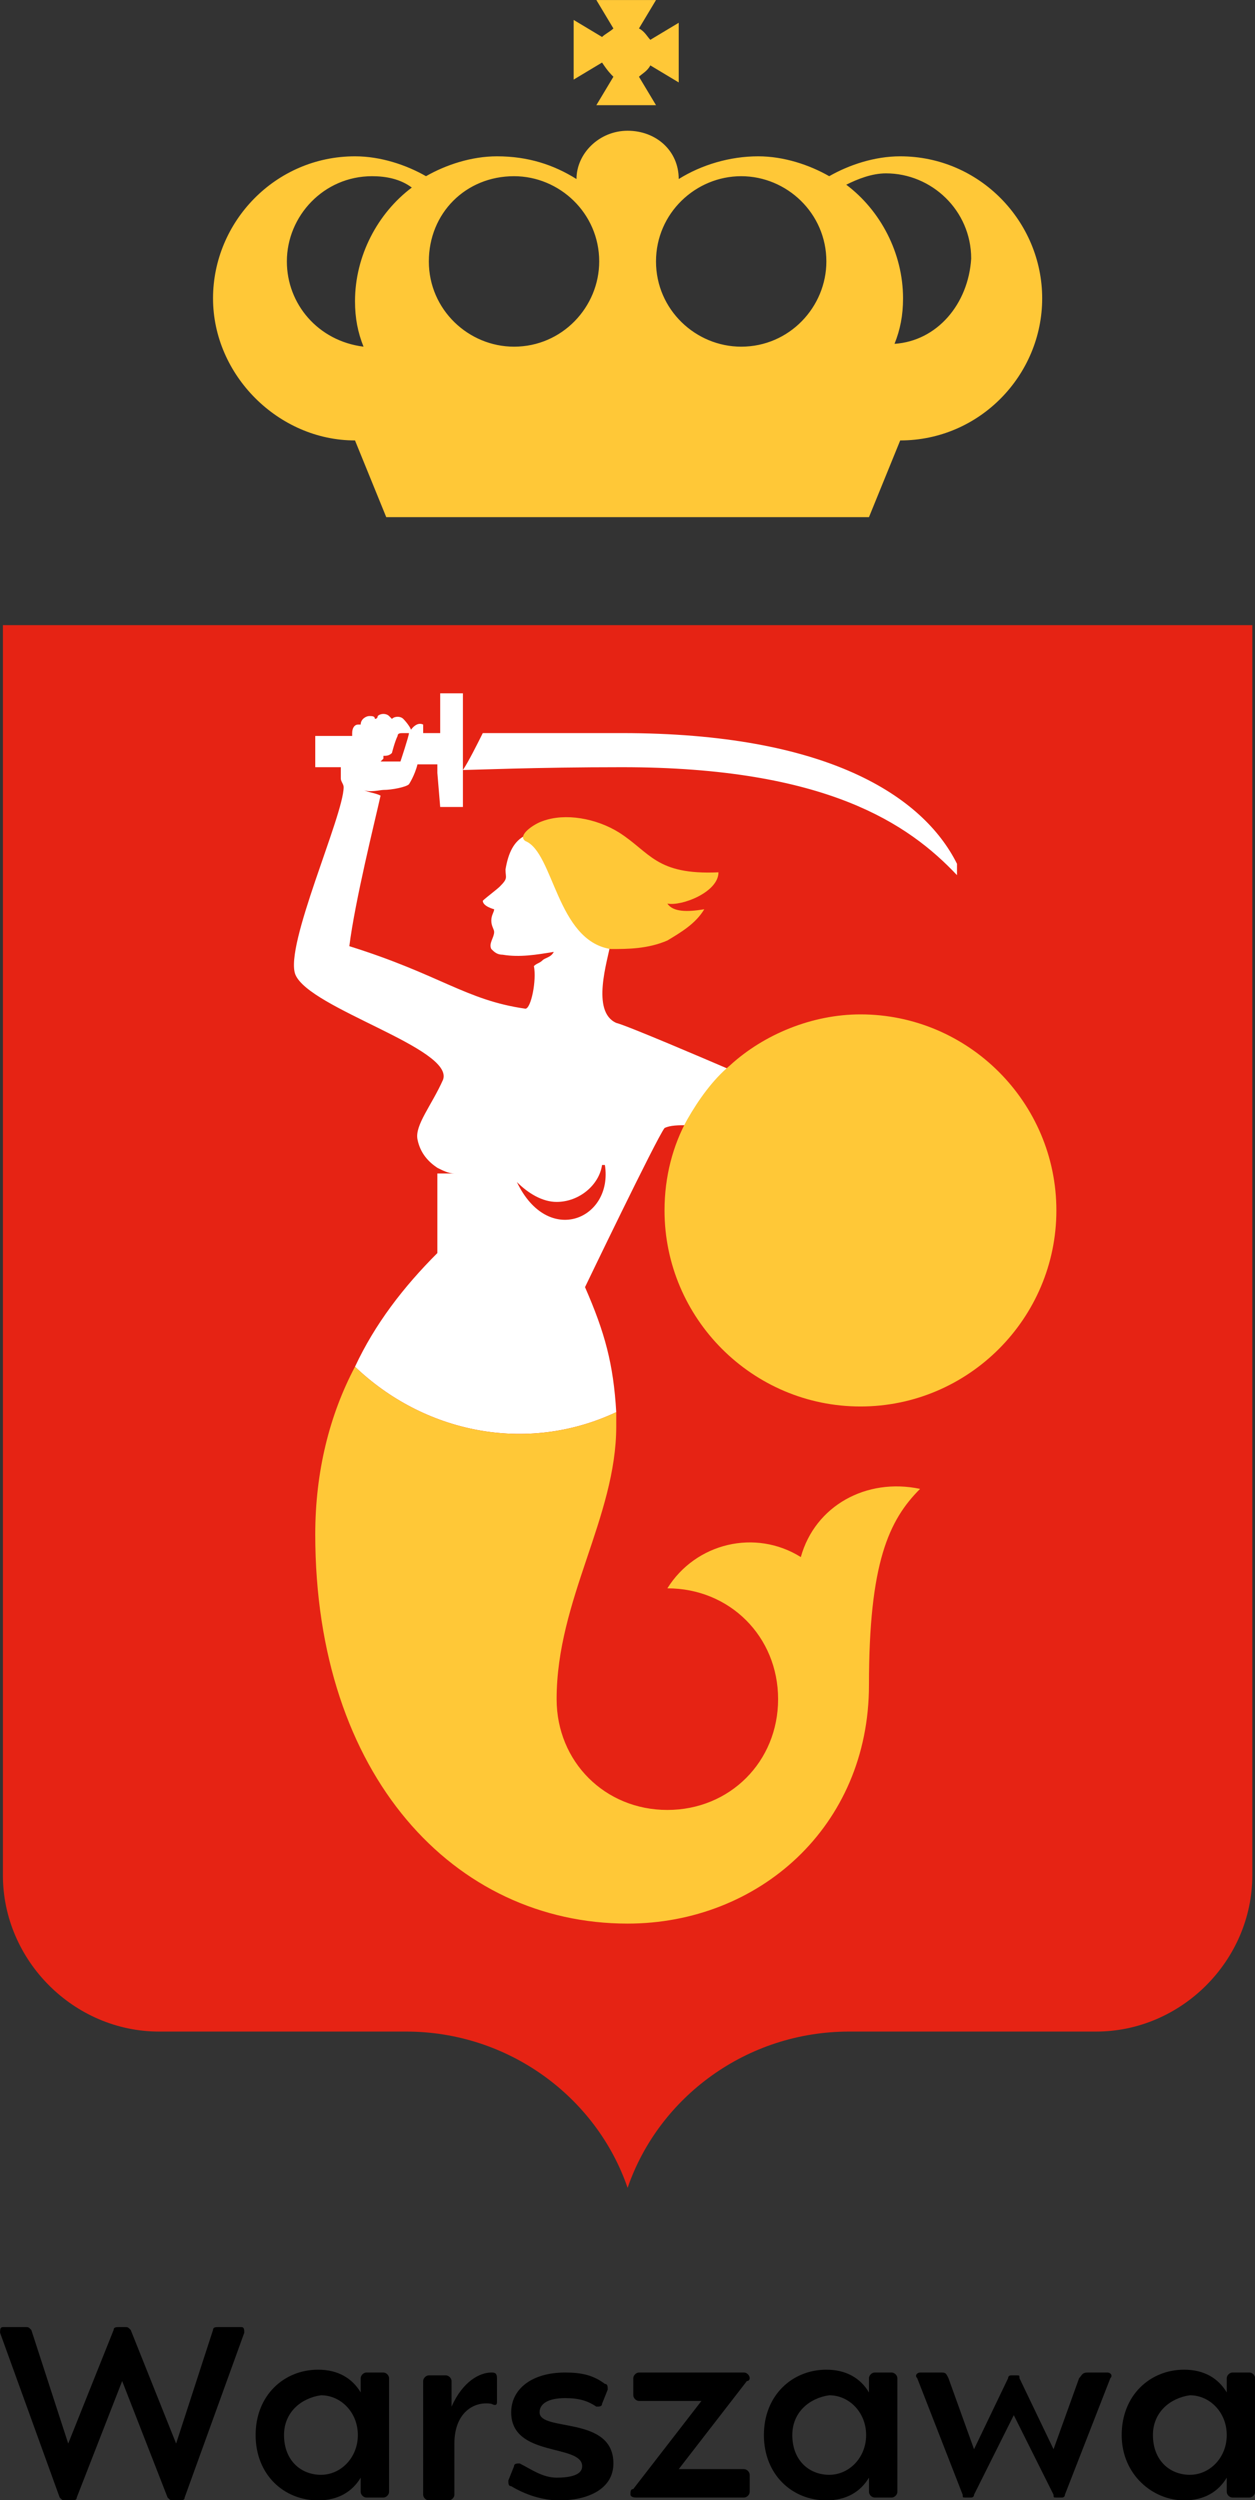 <?xml version="1.0" encoding="UTF-8" standalone="no"?>
<!-- Generator: Adobe Illustrator 27.4.1, SVG Export Plug-In . SVG Version: 6.00 Build 0)  -->

<svg
   version="1.1"
   id="Warstwa_1"
   x="0px"
   y="0px"
   viewBox="0 0 64.793 129"
   xml:space="preserve"
   sodipodi:docname="PIUW_logo.svg"
   width="64.793"
   height="129"
   inkscape:version="1.1.2 (b8e25be833, 2022-02-05)"
   xmlns:inkscape="http://www.inkscape.org/namespaces/inkscape"
   xmlns:sodipodi="http://sodipodi.sourceforge.net/DTD/sodipodi-0.dtd"
   xmlns="http://www.w3.org/2000/svg"
   xmlns:svg="http://www.w3.org/2000/svg"><rect x="0" y="0" width="64.793" height="129" fill="#333333" stroke="none"/><defs
   id="defs50" /><sodipodi:namedview
   id="namedview48"
   pagecolor="#ffffff"
   bordercolor="#666666"
   borderopacity="1.0"
   inkscape:pageshadow="2"
   inkscape:pageopacity="0.0"
   inkscape:pagecheckerboard="0"
   showgrid="false"
   showguides="true"
   inkscape:guide-bbox="true"
   inkscape:zoom="4"
   inkscape:cx="36"
   inkscape:cy="24.25"
   inkscape:window-width="1920"
   inkscape:window-height="1017"
   inkscape:window-x="-1928"
   inkscape:window-y="-8"
   inkscape:window-maximized="1"
   inkscape:current-layer="Warstwa_1"><sodipodi:guide
     position="44.084,73.266"
     orientation="1,0"
     id="guide867" /><sodipodi:guide
     position="78.6,101.086"
     orientation="1,0"
     id="guide869" /></sodipodi:namedview>
<style
   type="text/css"
   id="style2">
	.st0{clip-path:url(#SVGID_00000129172546791981221520000001748686842653459377_);fill:#FFFFFF;}
	.st1{fill:#000A5A;}
	.st2{clip-path:url(#SVGID_00000147941965241738813070000009981057048663550132_);fill:#FFFFFF;}
	.st3{clip-path:url(#SVGID_00000168824415448911675320000016719422285310889918_);fill:#85754E;}
	.st4{clip-path:url(#SVGID_00000153695332045966188450000009184583090297131406_);fill:#E62314;}
	.st5{clip-path:url(#SVGID_00000153695332045966188450000009184583090297131406_);fill:#FFC837;}
	.st6{clip-path:url(#SVGID_00000153695332045966188450000009184583090297131406_);fill:#FFFFFF;}
	.st7{clip-path:url(#SVGID_00000044889071179814990940000008657186299043092884_);fill:#FFFFFF;}
	.st8{clip-path:url(#SVGID_00000114796412004896132190000000911205218686780572_);fill:#85754E;}
	.st9{fill:#006441;}
	.st10{clip-path:url(#SVGID_00000051342218078775951710000017270761340468191630_);fill:#FFFFFF;}
	.st11{fill:#003C32;}
	.st12{clip-path:url(#SVGID_00000164479279077856857630000008333311931464866741_);fill:#FFFFFF;}
	.st13{clip-path:url(#SVGID_00000099620063681420272190000009249780466209022872_);fill:#85754E;}
	.st14{fill:#FFFFFF;}
	.st15{clip-path:url(#SVGID_00000145027105407183782930000007534121710243740072_);fill:#E62314;}
	.st16{clip-path:url(#SVGID_00000145027105407183782930000007534121710243740072_);fill:#FFC837;}
	.st17{clip-path:url(#SVGID_00000145027105407183782930000007534121710243740072_);fill:#FFFFFF;}
	.st18{clip-path:url(#SVGID_00000092431781215869135470000013032451311876333699_);}
	.st19{clip-path:url(#SVGID_00000002353808567603192510000014221172113163052472_);fill:#E62314;}
	.st20{clip-path:url(#SVGID_00000168086452545576021660000013482105918409413512_);fill:#85754E;}
	.st21{fill:#E6BEC8;}
	.st22{clip-path:url(#SVGID_00000138566342558978331130000001743168602295100347_);}
	.st23{clip-path:url(#SVGID_00000096040319014877468880000000604776377035854996_);fill:#E62314;}
	.st24{clip-path:url(#SVGID_00000121253198923962111770000003093978834780179331_);fill:#85754E;}
	.st25{fill:#FFEB6E;}
	.st26{clip-path:url(#SVGID_00000142134312510301407250000017652574168722187169_);}
	.st27{clip-path:url(#SVGID_00000000943692332089768030000002052831871922489735_);fill:#E62314;}
	.st28{clip-path:url(#SVGID_00000048461335215456894910000006398494856676580508_);fill:#85754E;}
	.st29{fill:#82AFDC;}
	.st30{clip-path:url(#SVGID_00000049935445158489356340000011605094723566206896_);}
	.st31{fill:#8CC878;}
	.st32{clip-path:url(#SVGID_00000127755266882921731920000006980909454338540735_);}
	.st33{fill:#D22882;}
	.st34{clip-path:url(#SVGID_00000121259936156814840810000000197284088497043607_);fill:#FFFFFF;}
	.st35{fill:#FF8C28;}
	.st36{clip-path:url(#SVGID_00000131340165555300195700000009278961991504245943_);}
	.st37{clip-path:url(#SVGID_00000040555241488661492340000011309750920250434472_);fill:#FFFFFF;}
	.st38{fill:#00964B;}
	.st39{clip-path:url(#SVGID_00000080197178293130820740000000505916790489916855_);fill:#FFFFFF;}
	.st40{fill:#E18CAA;}
	.st41{clip-path:url(#SVGID_00000047751685403290841110000004926375388458664839_);}
	.st42{fill:#FFC837;}
	.st43{clip-path:url(#SVGID_00000179604443853749351180000011023333152696022457_);}
	.st44{fill:#AAD2FF;}
	.st45{clip-path:url(#SVGID_00000066475602681810218110000014556597729532869305_);}
	.st46{clip-path:url(#SVGID_00000104706855771848309100000016909964843288307864_);fill:#E62314;}
	.st47{clip-path:url(#SVGID_00000045591192779067149760000006073355899933354668_);fill:#85754E;}
	.st48{fill:#C8E182;}
	.st49{clip-path:url(#SVGID_00000165926115939115846940000015584608496446834307_);}
	.st50{clip-path:url(#SVGID_00000137844967210170667720000008630690739795266698_);fill:#E62314;}
	.st51{clip-path:url(#SVGID_00000142171618487139295250000002382882905055391630_);fill:#85754E;}
	.st52{fill:#872378;}
	.st53{clip-path:url(#SVGID_00000052095365316598742280000010109086530085239216_);fill:#FFFFFF;}
	.st54{fill:#640064;}
	.st55{clip-path:url(#SVGID_00000149348147045672947950000002782652052875980441_);fill:#FFFFFF;}
	.st56{clip-path:url(#SVGID_00000104672083043474524210000001002223701780762300_);fill:#85754E;}
	.st57{fill:#3C1464;}
	.st58{clip-path:url(#SVGID_00000139997850450277666270000005918567481537955983_);fill:#FFFFFF;}
	.st59{clip-path:url(#SVGID_00000018925254187206843220000008706958544960736434_);fill:#85754E;}
	.st60{fill:#FA552D;}
	.st61{clip-path:url(#SVGID_00000055693010072383641750000007803351361773289872_);fill:#FFFFFF;}
	.st62{fill:#E62314;}
	.st63{clip-path:url(#SVGID_00000101797786168952117370000005505332345607254939_);fill:#FFFFFF;}
	.st64{fill:#82231E;}
	.st65{clip-path:url(#SVGID_00000140004050359481578260000004780593896052925569_);fill:#FFFFFF;}
	.st66{clip-path:url(#SVGID_00000088122939132398119610000013358009118903616952_);fill:#85754E;}
	.st67{clip-path:url(#SVGID_00000129199554031743755530000007941296766028794261_);}
	.st68{clip-path:url(#SVGID_00000097491526913485098630000001669233910213559460_);fill:#E62314;}
	.st69{clip-path:url(#SVGID_00000013157109860310785230000002677862883476827830_);fill:#85754E;}
	.st70{clip-path:url(#SVGID_00000109018495664924257230000002817863786873476524_);}
	.st71{fill:#85754E;}
	.st72{clip-path:url(#SVGID_00000071540118676348116810000006005301061314516622_);fill:#FFFFFF;}
	.st73{clip-path:url(#SVGID_00000079447848734351838390000006865431877084755893_);}
	.st74{clip-path:url(#SVGID_00000176015558073659957120000014800427229182058909_);fill:#FFFFFF;}
	.st75{fill:#333333;}
	.st76{clip-path:url(#SVGID_00000075126291558151755930000007645891061814584217_);fill:#FFFFFF;}
	.st77{clip-path:url(#SVGID_00000007419382825446720810000006352074803450415505_);fill:#85754E;}
	.st78{fill:#E32213;}
	.st79{fill:#E42313;}
	.st80{fill:#006EDC;}
	.st81{fill:none;}
	.st82{fill:#666666;}
	.st83{display:none;fill:none;}
	.st84{fill:#0082CA;}
	.st85{display:none;fill:#85754E;}
	.st86{fill-rule:evenodd;clip-rule:evenodd;fill:#666666;}
	.st87{fill:none;stroke:#FEED00;stroke-width:0.75;stroke-miterlimit:10;}
	.st88{fill:#FEED00;}
</style>
<g
   id="pionowy_00000073003010374001972330000015119378103599057327_"
   transform="matrix(1.466,0,0,1.466,-50.427,-30.051)">
	<g
   id="g26">
		<g
   id="g24">
			<g
   id="g6">
				<path
   class="st62"
   d="m 56.5,97.5 c 1.1,-3.2 4.2,-5.5 7.8,-5.5 0,0 0,0 0,0 0,0 0,0 0,0 H 73 v 0 c 3,0 5.5,-2.5 5.5,-5.5 v -44 h -44 v 44 c 0,3 2.5,5.5 5.5,5.5 h 8.7 c 0,0 0,0 0,0 0,0 0,0 0,0 3.6,0 6.7,2.3 7.8,5.5 z"
   id="path4" />
			</g>
			<g
   id="g12">
				<path
   class="st42"
   d="m 66.1,26 c -0.9,0 -1.8,0.3 -2.5,0.7 C 62.9,26.3 62,26 61.1,26 c -1,0 -2,0.3 -2.8,0.8 0,-1 -0.8,-1.7 -1.8,-1.7 -1,0 -1.8,0.8 -1.8,1.7 C 53.9,26.3 53,26 51.9,26 51,26 50.1,26.3 49.4,26.7 48.7,26.3 47.8,26 46.9,26 c -2.8,0 -5,2.3 -5,5 0,2.7 2.3,5 5,5 L 48,38.7 H 65 L 66.1,36 c 2.8,0 5,-2.3 5,-5 0,-2.7 -2.2,-5 -5,-5 m -5.6,0.7 c 1.6,0 3,1.3 3,3 0,1.6 -1.3,3 -3,3 -1.6,0 -3,-1.3 -3,-3 0,-1.7 1.4,-3 3,-3 m -8,0 c 1.6,0 3,1.3 3,3 0,1.6 -1.3,3 -3,3 -1.6,0 -3,-1.3 -3,-3 0,-1.7 1.3,-3 3,-3 m -8,3 c 0,-1.6 1.3,-3 3,-3 0.5,0 1,0.1 1.4,0.4 -1.2,0.9 -2,2.4 -2,4 0,0.6 0.1,1.1 0.3,1.6 -1.6,-0.2 -2.7,-1.5 -2.7,-3 m 21.4,2.9 c 0.2,-0.5 0.3,-1 0.3,-1.6 0,-1.6 -0.8,-3.1 -2,-4 0.4,-0.2 0.9,-0.4 1.4,-0.4 1.6,0 3,1.3 3,3 -0.1,1.6 -1.2,2.9 -2.7,3"
   id="path8" />
				<path
   class="st42"
   d="m 56,23.2 -0.6,1 h 2.1 l -0.6,-1 C 57,23.1 57.2,23 57.3,22.8 l 1,0.6 v -2.1 l -1,0.6 c -0.1,-0.1 -0.2,-0.3 -0.4,-0.4 l 0.6,-1 h -2.1 l 0.6,1 c -0.1,0.1 -0.3,0.2 -0.4,0.3 l -1,-0.6 v 2.1 l 1,-0.6 c 0.2,0.3 0.3,0.4 0.4,0.5"
   id="path10" />
			</g>
			<g
   id="g22">
				<path
   class="st14"
   d="m 58.6,60.1 c 0,-0.1 0.1,-0.1 0.1,-0.2 0.3,-0.7 0.8,-1.2 1.3,-1.8 -0.7,-0.3 -3.5,-1.5 -3.9,-1.6 -0.9,-0.4 -0.3,-2.2 -0.2,-2.8 -1.9,-0.3 -2,-3.4 -3,-3.8 v 0 c -0.4,0.2 -0.6,0.6 -0.7,1.2 0,0.3 0.1,0.3 -0.2,0.6 -0.1,0.1 -0.5,0.4 -0.6,0.5 0,0.2 0.4,0.3 0.4,0.3 0,0.1 -0.1,0.2 -0.1,0.4 0,0.2 0.1,0.3 0.1,0.4 0,0.2 -0.2,0.4 -0.1,0.6 0.1,0.1 0.2,0.2 0.4,0.2 0.6,0.1 1.2,0 1.8,-0.1 0,0 0,0 0,0 -0.1,0.2 -0.3,0.2 -0.4,0.3 -0.1,0.1 -0.2,0.1 -0.3,0.2 0.1,0.5 -0.1,1.5 -0.3,1.5 -2.1,-0.3 -3,-1.2 -6.2,-2.2 0.2,-1.6 0.9,-4.4 1.1,-5.3 -0.2,-0.1 -0.4,-0.1 -0.6,-0.2 0,0 0,0 0,0 0.2,0.1 0.6,0 0.7,0 0.3,0 0.8,-0.1 0.9,-0.2 0,0 0.2,-0.3 0.3,-0.7 h 0.7 v 0.3 l 0.1,1.2 h 0.8 v -1.2 -0.1 c 0.2,0 2.6,-0.1 5.6,-0.1 7.2,0 10.1,2 11.8,3.8 V 50.9 C 66.9,48.5 63.5,46.3 56.3,46.3 h -4.9 c -0.2,0.4 -0.5,1 -0.7,1.3 V 46 44.9 h -0.8 v 1.1 0.3 h -0.6 c 0,-0.1 0,-0.3 0,-0.3 -0.2,-0.1 -0.4,0.1 -0.5,0.3 0,0.1 -0.3,1 -0.3,1 h -0.7 c 0,0 0,0 0,0 0,0 0.1,-0.1 0.1,-0.1 v -0.1 c 0,0 0,0 0,0 0.1,0 0.2,0 0.3,-0.1 0,0 0.1,-0.4 0.2,-0.6 0,-0.1 0.1,-0.1 0.2,-0.1 h 0.3 c 0,-0.2 -0.3,-0.5 -0.3,-0.5 -0.1,-0.1 -0.3,-0.1 -0.4,0 0,0 0,0 0,0 -0.1,-0.1 -0.1,-0.1 -0.1,-0.1 -0.1,-0.1 -0.3,-0.1 -0.4,0 0,0 0,0.1 -0.1,0.1 0,-0.1 -0.1,-0.1 -0.2,-0.1 -0.1,0 -0.3,0.1 -0.3,0.3 0,0 0,0 0,0 0,0 -0.1,0 -0.1,0 -0.1,0 -0.2,0.1 -0.2,0.3 v 0.1 h -1.3 v 1.1 h 0.9 c 0,0.1 0,0.3 0,0.4 0,0.1 0.1,0.2 0.1,0.3 0,1 -2.1,5.6 -1.7,6.6 0.5,1.2 5.6,2.6 5.2,3.7 -0.4,0.9 -1,1.6 -0.9,2.1 0.1,0.5 0.4,0.8 0.7,1 v 0 c 0.2,0.1 0.4,0.2 0.6,0.2 0,0 0,0 0,0 0,0 0,0 -0.1,0 -0.2,0 -0.4,0 -0.5,0 v 2.8 0 c -1.2,1.2 -2.2,2.5 -2.9,4 2.4,2.3 6,3.1 9.2,1.6 -0.1,-1.7 -0.4,-2.8 -1.1,-4.4 0,0 2.5,-5.2 2.8,-5.6 0.2,-0.1 0.5,-0.1 0.8,-0.1 m -6,2 v 0 c 0.4,0.4 0.9,0.7 1.4,0.7 0.8,0 1.5,-0.6 1.6,-1.3 0,0 0.1,0 0.1,0 0.3,1.9 -2,2.9 -3.1,0.6"
   id="path14" />
				<path
   class="st42"
   d="m 57.9,52.3 c 0.2,0.3 0.7,0.3 1.3,0.2 v 0 0 c -0.3,0.5 -0.8,0.8 -1.3,1.1 -0.7,0.3 -1.4,0.3 -2,0.3 -1.9,-0.3 -2,-3.4 -3,-3.8 -0.3,-0.2 0.3,-0.6 0.6,-0.7 0.8,-0.3 1.9,-0.1 2.7,0.4 1.1,0.7 1.3,1.5 3.5,1.4 0,0.7 -1.3,1.2 -1.8,1.1"
   id="path16" />
				<path
   class="st42"
   d="m 60.1,58 c -0.6,0.5 -1.1,1.2 -1.5,1.9 -0.5,0.9 -0.8,2 -0.8,3.2 0,3.8 3.1,6.9 6.9,6.9 3.8,0 6.9,-3.1 6.9,-6.9 0,-3.8 -3.1,-6.9 -6.9,-6.9 -1.7,0 -3.4,0.7 -4.6,1.8"
   id="path18" />
				<path
   class="st42"
   d="m 62.6,75.3 c -1.6,-1 -3.7,-0.5 -4.7,1.1 2.2,0 3.9,1.7 3.9,3.9 0,2.2 -1.7,3.9 -3.9,3.9 -2.2,0 -3.9,-1.7 -3.9,-3.9 0,-3.5 2.1,-6.4 2.1,-9.6 0,-0.2 0,-0.3 0,-0.5 -3.2,1.5 -6.8,0.7 -9.2,-1.6 -0.9,1.7 -1.4,3.7 -1.4,5.9 v 0 c 0,8.5 4.9,13.7 11,13.7 v 0 c 4.6,0 8.5,-3.4 8.5,-8.4 0,-4.3 0.7,-5.8 1.8,-6.9 -1.9,-0.4 -3.7,0.6 -4.2,2.4"
   id="path20" />
			</g>
		</g>
	</g>
	<g
   id="g44">
		<path
   d="m 42.9,102.4 c 0.1,0 0.1,0.1 0.1,0.2 l -2.1,5.8 c 0,0.1 -0.1,0.1 -0.2,0.1 h -0.2 c -0.1,0 -0.1,0 -0.2,-0.1 l -1.6,-4.1 -1.6,4.1 c 0,0.1 -0.1,0.1 -0.2,0.1 h -0.2 c -0.1,0 -0.1,0 -0.2,-0.1 l -2.1,-5.8 c 0,-0.1 0,-0.2 0.1,-0.2 h 0.8 c 0.1,0 0.1,0 0.2,0.1 l 1.3,4 1.6,-4 c 0,-0.1 0.1,-0.1 0.2,-0.1 h 0.2 c 0.1,0 0.1,0 0.2,0.1 l 1.6,4 1.3,-4 c 0,-0.1 0.1,-0.1 0.2,-0.1 z"
   id="path28" />
		<path
   d="m 43.4,106.2 c 0,-1.4 1,-2.3 2.2,-2.3 0.7,0 1.2,0.3 1.5,0.8 v -0.5 c 0,-0.1 0.1,-0.2 0.2,-0.2 h 0.6 c 0.1,0 0.2,0.1 0.2,0.2 v 4 c 0,0.1 -0.1,0.2 -0.2,0.2 h -0.6 c -0.1,0 -0.2,-0.1 -0.2,-0.2 v -0.5 c -0.3,0.5 -0.8,0.8 -1.5,0.8 -1.2,0 -2.2,-0.9 -2.2,-2.3 z m 1,0 c 0,0.9 0.6,1.4 1.3,1.4 0.7,0 1.3,-0.6 1.3,-1.4 0,-0.8 -0.6,-1.4 -1.3,-1.4 -0.7,0.1 -1.3,0.6 -1.3,1.4 z"
   id="path30" />
		<path
   d="m 51.7,104 c 0.1,0 0.2,0 0.2,0.2 v 0.8 c 0,0.1 0,0.2 -0.2,0.1 -0.6,-0.1 -1.3,0.3 -1.3,1.4 v 1.8 c 0,0.1 -0.1,0.2 -0.2,0.2 h -0.7 c -0.1,0 -0.2,-0.1 -0.2,-0.2 v -4 c 0,-0.1 0.1,-0.2 0.2,-0.2 h 0.6 c 0.1,0 0.2,0.1 0.2,0.2 v 0.9 c 0.4,-0.9 1,-1.2 1.4,-1.2 z"
   id="path32" />
		<path
   d="m 56,107.2 c 0,0.9 -0.9,1.3 -1.9,1.3 -0.6,0 -1.2,-0.2 -1.7,-0.5 -0.1,0 -0.1,-0.1 -0.1,-0.2 l 0.2,-0.5 c 0,-0.1 0.1,-0.1 0.2,-0.1 0.4,0.2 0.8,0.5 1.3,0.5 0.5,0 0.9,-0.1 0.9,-0.4 0,-0.8 -2.5,-0.3 -2.5,-1.9 0,-0.8 0.7,-1.4 1.9,-1.4 0.6,0 1,0.1 1.4,0.4 0.1,0 0.1,0.1 0.1,0.2 l -0.2,0.5 c 0,0.1 -0.1,0.1 -0.2,0.1 -0.3,-0.2 -0.6,-0.3 -1.1,-0.3 -0.6,0 -0.9,0.2 -0.9,0.5 0,0.7 2.6,0.1 2.6,1.8 z"
   id="path34" />
		<path
   d="m 56.6,108.3 v 0 c 0,-0.1 0,-0.2 0.1,-0.2 l 2.4,-3.1 h -2.2 c -0.1,0 -0.2,-0.1 -0.2,-0.2 v -0.6 c 0,-0.1 0.1,-0.2 0.2,-0.2 h 3.7 c 0.1,0 0.2,0.1 0.2,0.2 v 0 c 0,0 0,0.1 -0.1,0.1 l -2.4,3.1 h 2.3 c 0.1,0 0.2,0.1 0.2,0.2 v 0.6 c 0,0.1 -0.1,0.2 -0.2,0.2 h -3.8 c -0.2,0 -0.2,-0.1 -0.2,-0.1 z"
   id="path36" />
		<path
   d="m 61.3,106.2 c 0,-1.4 1,-2.3 2.2,-2.3 0.7,0 1.2,0.3 1.5,0.8 v -0.5 c 0,-0.1 0.1,-0.2 0.2,-0.2 h 0.6 c 0.1,0 0.2,0.1 0.2,0.2 v 4 c 0,0.1 -0.1,0.2 -0.2,0.2 h -0.6 c -0.1,0 -0.2,-0.1 -0.2,-0.2 v -0.5 c -0.3,0.5 -0.8,0.8 -1.5,0.8 -1.2,0 -2.2,-0.9 -2.2,-2.3 z m 1,0 c 0,0.9 0.6,1.4 1.3,1.4 0.7,0 1.3,-0.6 1.3,-1.4 0,-0.8 -0.6,-1.4 -1.3,-1.4 -0.7,0.1 -1.3,0.6 -1.3,1.4 z"
   id="path38" />
		<path
   d="m 70.2,104.1 c 0.1,0 0.1,0 0.1,0.1 l 1.2,2.5 0.9,-2.5 c 0.1,-0.1 0.1,-0.2 0.3,-0.2 h 0.7 c 0.1,0 0.2,0.1 0.1,0.2 l -1.6,4.1 c 0,0.1 -0.1,0.1 -0.1,0.1 h -0.2 c -0.1,0 -0.1,0 -0.1,-0.1 l -1.4,-2.8 -1.4,2.8 c 0,0.1 -0.1,0.1 -0.1,0.1 h -0.2 c -0.1,0 -0.1,0 -0.1,-0.1 l -1.6,-4.1 c -0.1,-0.1 0,-0.2 0.1,-0.2 h 0.7 c 0.2,0 0.2,0 0.3,0.2 l 0.9,2.5 1.2,-2.5 c 0,-0.1 0.1,-0.1 0.1,-0.1 z"
   id="path40" />
		<path
   d="m 73.9,106.2 c 0,-1.4 1,-2.3 2.2,-2.3 0.7,0 1.2,0.3 1.5,0.8 v -0.5 c 0,-0.1 0.1,-0.2 0.2,-0.2 h 0.6 c 0.1,0 0.2,0.1 0.2,0.2 v 4 c 0,0.1 -0.1,0.2 -0.2,0.2 h -0.6 c -0.1,0 -0.2,-0.1 -0.2,-0.2 v -0.5 c -0.3,0.5 -0.8,0.8 -1.5,0.8 -1.1,0 -2.2,-0.9 -2.2,-2.3 z m 1.1,0 c 0,0.9 0.6,1.4 1.3,1.4 0.7,0 1.3,-0.6 1.3,-1.4 0,-0.8 -0.6,-1.4 -1.3,-1.4 -0.7,0.1 -1.3,0.6 -1.3,1.4 z"
   id="path42" />
	</g>
</g>
</svg>
